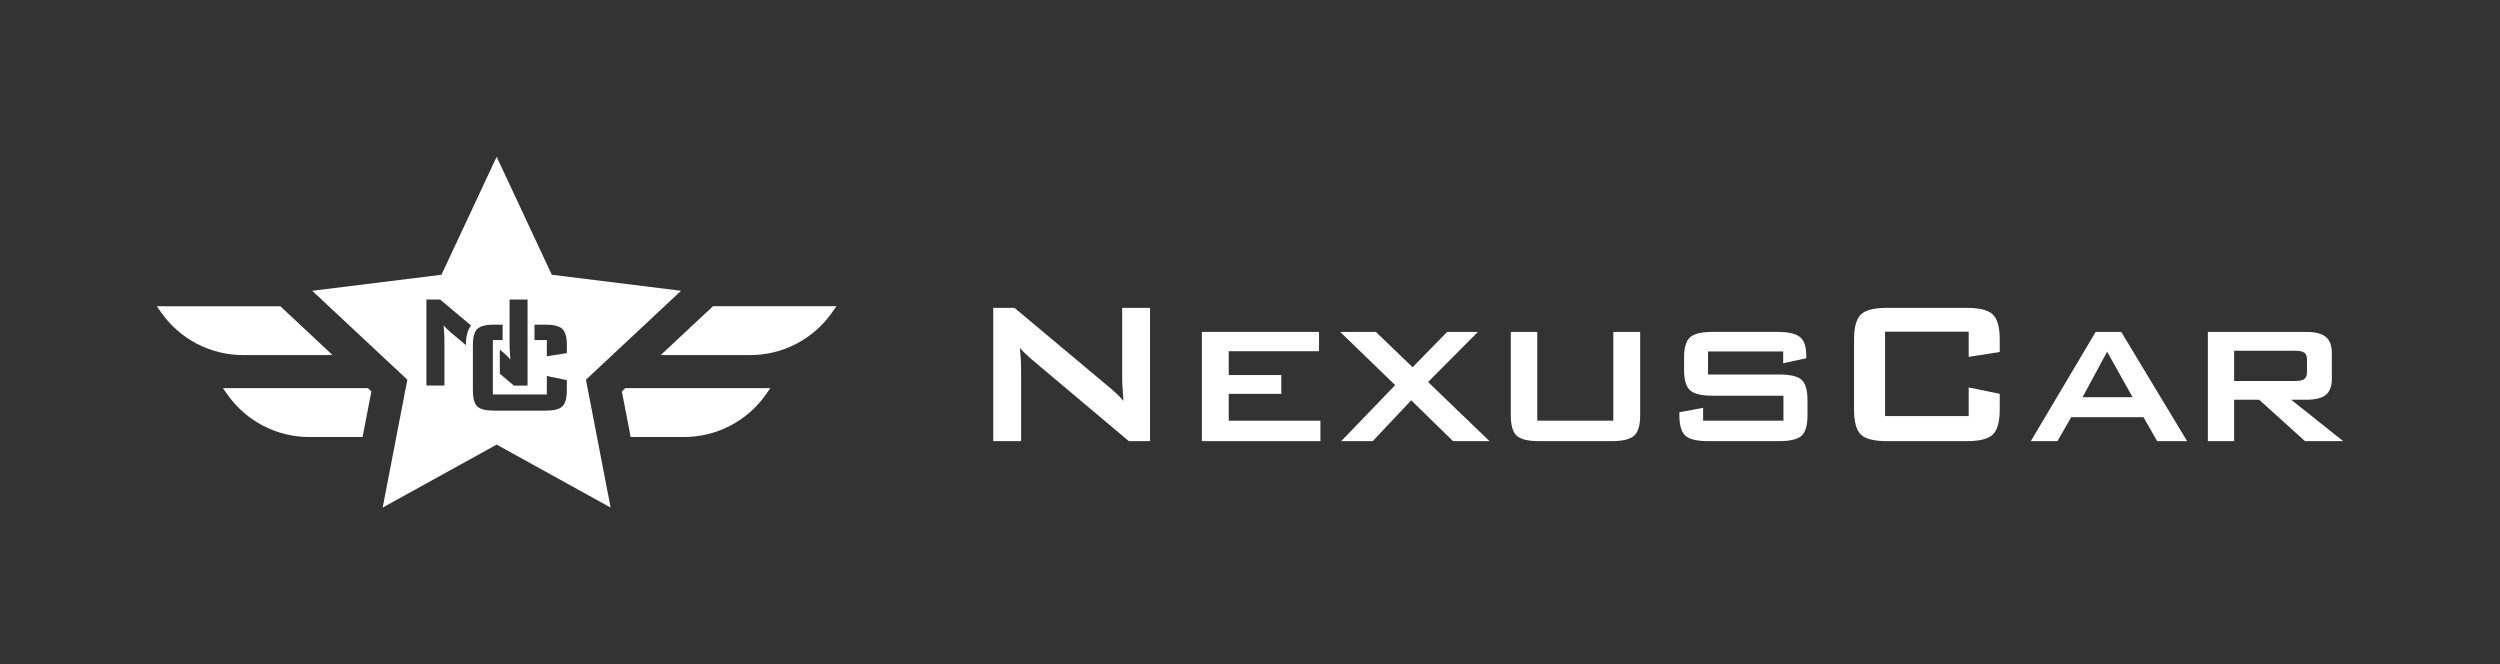 <?xml version="1.0" encoding="utf-8"?>
<!-- Generator: Adobe Illustrator 15.0.0, SVG Export Plug-In . SVG Version: 6.00 Build 0)  -->
<!DOCTYPE svg PUBLIC "-//W3C//DTD SVG 1.1//EN" "http://www.w3.org/Graphics/SVG/1.1/DTD/svg11.dtd">
<svg version="1.1" id="Warstwa_1" xmlns="http://www.w3.org/2000/svg" xmlns:xlink="http://www.w3.org/1999/xlink" x="0px" y="0px"
	 width="595.28px" height="158.196px" viewBox="0 0 595.28 158.196" enable-background="new 0 0 595.28 158.196"
	 xml:space="preserve">
<rect x="0" y="0" width="595.28" height="158.196" fill="#333333" stroke="none"/>
<g>
	<g>
		<g>
			<path fill="#FFFFFF" d="M199.168,72.917l-1.088,1.545c-4.461,6.333-11.717,10.087-19.465,10.087H157.32l12.448-11.632H199.168z"
				/>
			<path fill="#FFFFFF" d="M183.435,92.415l-1.089,1.547c-4.471,6.332-11.729,10.096-19.476,10.096h-12.699l-2.1-10.857l0.826-0.785
				H183.435z"/>
			<path fill="#FFFFFF" d="M125.614,91.808v-9.184v-0.828V80.97v-3.667v-0.827v-0.826v-4.331h-4.277v4.331v0.826v0.827v3.667v0.826
				v0.283c0,0.141,0,0.326,0.012,0.545c0.01,0.162,0.022,0.348,0.022,0.553c0.031,0.48,0.075,1.297,0.151,2.438
				c-0.305-0.369-0.643-0.729-1.023-1.088c-0.37-0.348-0.806-0.729-1.295-1.131l-0.194-0.152v5.746l3.352,2.818H125.614z
				 M130.205,80.97v3.863l4.767-0.752v-1.938c0-1.859-0.359-3.132-1.057-3.818c-0.707-0.686-2.044-1.023-4.013-1.023h-2.633v3.667
				H130.205z M110.946,82.144c0-2.088,0.402-3.611,1.218-4.645l-7.378-6.181h-3.253v20.49h4.287V80.729
				c0-0.402-0.022-0.893-0.054-1.447c-0.033-0.566-0.076-1.164-0.142-1.795c0.228,0.271,0.479,0.532,0.762,0.795
				c0.261,0.25,0.577,0.543,0.947,0.87l3.613,3.036V82.144z M114.907,77.64c-0.327,0.098-0.61,0.218-0.849,0.38
				c-0.163,0.089-0.294,0.196-0.424,0.306c-0.066,0.076-0.131,0.152-0.208,0.238c-0.543,0.719-0.827,1.916-0.827,3.58v1.438v1.076
				v1.088v7.193c0,1.871,0.348,3.143,1.034,3.818c0.708,0.686,2.046,1.023,4.037,1.023h12.231c1.969,0,3.306-0.338,4.013-1.023
				c0.698-0.676,1.057-1.947,1.057-3.818v-2.428l-4.767-0.979v4.396h-12.85v-4.178v-1.08v-1.074v-5.746V80.97h0.239h1.285h0.804
				v-3.667h-2.012C116.539,77.302,115.624,77.412,114.907,77.64z M162.163,69.239L139.52,90.413l5.875,30.445l-27.137-14.994
				l-27.137,14.994l5.875-30.445L74.343,69.239l30.771-3.818l13.145-28.083l13.132,28.083L162.163,69.239z"/>
			<path fill="#FFFFFF" d="M88.433,93.2l-2.1,10.857H73.635c-7.748,0-15.004-3.764-19.466-10.096l-1.098-1.547h34.536L88.433,93.2z"
				/>
			<path fill="#FFFFFF" d="M79.185,84.55H57.901c-7.748,0-15.004-3.754-19.477-10.087l-1.088-1.545h29.411L79.185,84.55z"/>
		</g>
	</g>
	<g>
		<g id="XMLID_2_">
			<g>
				<path fill="#FFFFFF" d="M557.943,105.04h-9.098l-10.904-9.854h-5.969v9.854h-6.252V79.03h23.421
					c2.139,0,3.704,0.396,4.664,1.192c0.962,0.795,1.434,2.076,1.434,3.857v6.123c0,1.768-0.472,3.037-1.434,3.818
					c-0.96,0.781-2.525,1.166-4.664,1.166h-3.575L557.943,105.04z M549.322,88.614v-3c0-0.766-0.205-1.305-0.615-1.625
					c-0.411-0.322-1.167-0.473-2.268-0.473h-14.467v7.199h14.467c1.101,0,1.856-0.154,2.268-0.475
					C549.117,89.921,549.322,89.368,549.322,88.614z"/>
				<path fill="#FFFFFF" d="M505.09,79.03l15.686,26.01h-7.125l-3.268-5.703h-17.209l-3.266,5.703h-6.345l15.442-26.01H505.09z
					 M507.794,94.585l-6.062-10.842l-5.852,10.842H507.794z"/>
				<path fill="#FFFFFF" d="M476.16,93.778v3.754c0,2.908-0.551,4.883-1.643,5.932c-1.089,1.051-3.165,1.576-6.225,1.576h-18.951
					c-3.088,0-5.177-0.525-6.253-1.576c-1.076-1.049-1.615-3.023-1.615-5.932V80.81c0-2.882,0.539-4.855,1.615-5.917
					s3.165-1.589,6.253-1.589h18.951c3.06,0,5.136,0.526,6.225,1.589c1.092,1.063,1.643,3.035,1.643,5.917v3l-7.394,1.164v-5.996
					h-19.911v20.091h19.911v-6.816L476.16,93.778z"/>
				<path fill="#FFFFFF" d="M430.39,95.315v3.574c0,2.371-0.472,3.998-1.406,4.857c-0.938,0.857-2.718,1.293-5.345,1.293h-16.875
					c-2.691,0-4.51-0.436-5.458-1.293c-0.946-0.859-1.425-2.486-1.425-4.857v-0.73l5.652-1.051v3.063h19.128v-5.945h-16.846
					c-2.667,0-4.472-0.436-5.409-1.307c-0.948-0.873-1.407-2.486-1.407-4.844v-2.922c0-2.33,0.459-3.945,1.407-4.814
					c0.938-0.873,2.742-1.309,5.409-1.309h15.426c2.626,0,4.422,0.422,5.396,1.254c0.973,0.822,1.46,2.297,1.46,4.395v0.627
					l-5.496,1.182v-2.793h-17.899v5.482h16.938c2.667,0,4.459,0.438,5.369,1.283C429.932,91.317,430.39,92.931,430.39,95.315z"/>
				<path fill="#FFFFFF" d="M390.542,79.03v19.86c0,2.357-0.475,3.973-1.421,4.844c-0.948,0.871-2.756,1.307-5.42,1.307h-17.209
					c-2.64,0-4.431-0.436-5.354-1.293c-0.938-0.859-1.398-2.486-1.398-4.857V79.03h6.304v21.141h18.107V79.03H390.542z"/>
				<polygon fill="#FFFFFF" points="354.666,105.04 345.991,105.04 336.024,95.315 326.862,105.04 319.354,105.04 332.205,91.702
					319.109,79.03 327.604,79.03 336.356,87.446 344.582,79.03 351.912,79.03 340.046,90.96 				"/>
				<polygon fill="#FFFFFF" points="314.408,100.171 314.408,105.04 286.181,105.04 286.181,79.03 314.074,79.03 314.074,83.63
					292.575,83.63 292.575,89.306 305.093,89.306 305.093,93.778 292.575,93.778 292.575,100.171 				"/>
				<path fill="#FFFFFF" d="M273.842,73.303v31.737h-5.048l-23.308-19.604c-0.563-0.512-1.051-0.961-1.473-1.357
					c-0.41-0.398-0.807-0.809-1.167-1.23c0.103,0.986,0.18,1.908,0.23,2.779c0.038,0.871,0.065,1.627,0.065,2.27v17.143h-6.638
					V73.303h5.049l22.346,18.708c0.756,0.615,1.435,1.203,2.012,1.754c0.577,0.549,1.114,1.115,1.589,1.691
					c-0.116-1.781-0.193-3.037-0.244-3.779c-0.039-0.744-0.05-1.307-0.05-1.717V73.303H273.842z"/>
			</g>
		</g>
	</g>
</g>
</svg>
